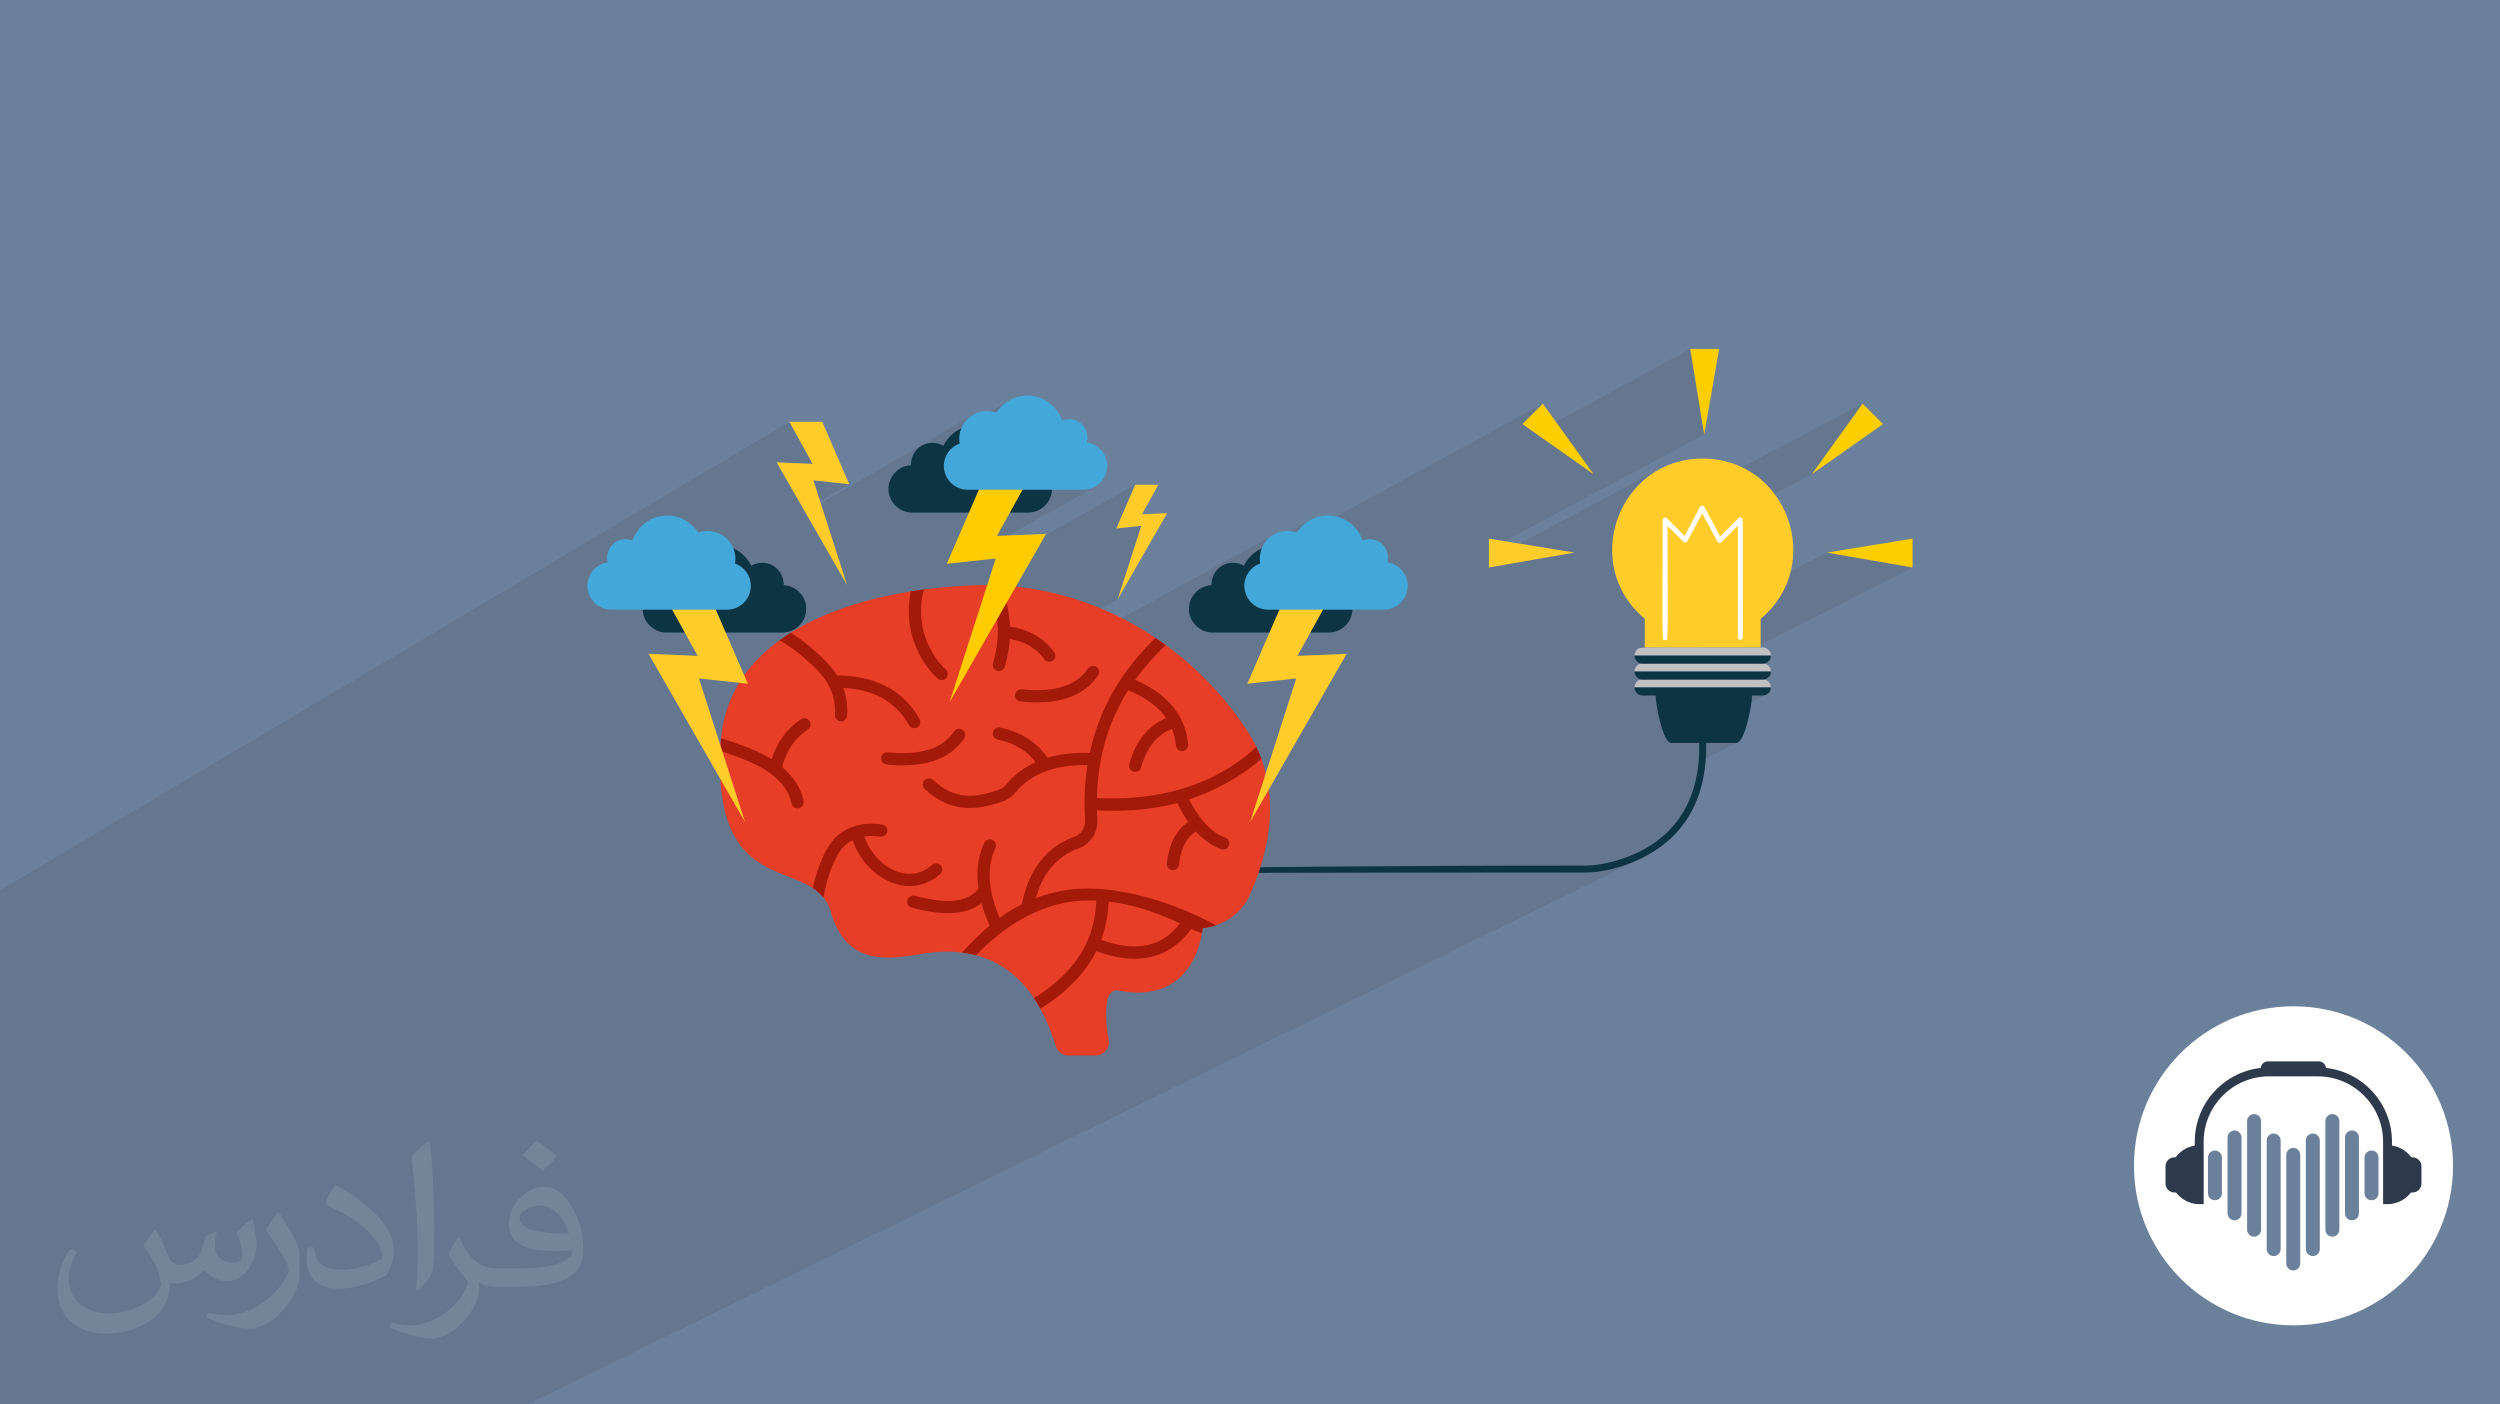 <?xml version="1.0" encoding="UTF-8"?>
<!DOCTYPE svg PUBLIC "-//W3C//DTD SVG 1.1//EN" "http://www.w3.org/Graphics/SVG/1.1/DTD/svg11.dtd">
<!-- Creator: CorelDRAW 2020 (64-Bit) -->
<svg xmlns="http://www.w3.org/2000/svg" xml:space="preserve" width="94.192mm" height="52.917mm" version="1.1" style="shape-rendering:geometricPrecision; text-rendering:geometricPrecision; image-rendering:optimizeQuality; fill-rule:evenodd; clip-rule:evenodd"
viewBox="0 0 9404.92 5283.66"
 xmlns:xlink="http://www.w3.org/1999/xlink"
 xmlns:xodm="http://www.corel.com/coreldraw/odm/2003">
 <defs>
  <style type="text/css">
   <![CDATA[
    .fil14 {fill:#FECC00}
    .fil13 {fill:#0C3442}
    .fil15 {fill:#43A7D9}
    .fil0 {fill:#6B809B}
    .fil12 {fill:#A31A08}
    .fil11 {fill:#E73E28}
    .fil16 {fill:#FFCC29}
    .fil9 {fill:#0C3442;fill-rule:nonzero}
    .fil4 {fill:#2E394C;fill-rule:nonzero}
    .fil5 {fill:#6B809B;fill-rule:nonzero}
    .fil7 {fill:#C1C1C1;fill-rule:nonzero}
    .fil3 {fill:#FEFEFE;fill-rule:nonzero}
    .fil6 {fill:#FFCC29;fill-rule:nonzero}
    .fil10 {fill:#FFCE00;fill-rule:nonzero}
    .fil8 {fill:white;fill-rule:nonzero}
    .fil1 {fill:#2B2A29;fill-opacity:0.102}
    .fil2 {fill:#FEFEFE;fill-opacity:0.102}
   ]]>
  </style>
 </defs>
 <g id="Layer_x0020_1">
  <polygon class="fil0" points="-0,0 9404.92,0 9404.92,5283.66 -0,5283.66 "/>
  <path class="fil1" d="M-0 3680.34l0 -23.06 0 -8.31 0 -5.53 0 -8.5 0 -5.89 0 -21.23 0 -11.37 0 -57.4 0 -35.38 0 -40.16 0 -1.8 0 -5.25 0 -11.27 0 -6.61 0 -29.6 0 -6.49 0 -52.89 2969.55 -1762.73 87.45 158.14 -98.88 58.03 27.27 47.49 74.53 -43.58 134.82 14.58 -169.41 98.57 4.32 7.53 625.07 -363.49 -15.43 12.77 -12.75 15.49 -9.64 17.75 -0.22 0.7 180.75 -104.96 -7.35 4.44 -7.04 4.87 -6.72 5.28 -6.38 5.67 -6.01 6.05 -5.64 6.4 -5.24 6.74 -4.82 7.06 -137.67 79.88 -1.88 18.53 0.02 2.29 0.06 2.26 0.1 2.24 0.16 2.21 0.21 2.2 0.26 2.18 0.33 2.17 0.4 2.17 -27.11 15.7 -6.94 6.1 -8.72 10.34 -7.08 11.58 -5.29 12.66 -3.3 13.54 -1.14 14.26 1.82 17.97 5.2 16.78 8.23 15.21 10.89 13.27 13.2 10.96 15.15 8.29 16.73 5.25 6.66 0.68 72.42 -41.52 -18.47 42.67 393.67 0 17.85 -1.83 16.68 -5.25 15.14 -8.29 -510.31 288.25 130.41 -14.16 -6.92 21.56 531.62 -299 -71.1 164.7 94.12 -10.22 -89 276.71 -325.37 179.03 3.75 2.39 8.55 6.17 8.18 6.65 7.82 7.15 7.46 7.64 7.1 8.13 6.73 8.62 2.44 2.69 853.94 -467.79 -15.43 12.77 -12.75 15.49 -5.4 9.96 176.29 -96.47 -7.35 4.44 -7.04 4.87 -6.72 5.28 -6.38 5.67 -6.01 6.05 -5.64 6.4 -5.24 6.74 -4.82 7.06 -136.58 74.66 -0.84 2.71 -1.91 18.85 1064.67 -581.3 -76.76 76.75 48.4 34.06 582.96 -316.65 52.53 322.11 -810.01 431.76 0 39.89 645.29 -343.19 -22.36 12.91 -21.07 14.48 -19.73 15.96 -18.36 17.3 -16.94 18.56 -15.5 19.7 -14.02 20.73 -12.47 21.66 -10.91 22.48 -9.31 23.17 -7.66 23.76 -5.98 24.26 -2.52 14.59 937.43 -494.29 -190.64 264.91 -367.79 192.2 1.8 3.38 6.93 12.99 88.21 -46.04 2.51 -0.11 2.55 0.97 0.75 0.24 0.68 0.13 0.63 0.12 0.57 0.22 0.52 0.42 0.46 0.71 0.42 1.1 0.37 1.6 0.32 2.2 0.29 2.89 0.24 3.67 0.21 4.57 0.17 5.57 0.15 6.65 0.11 7.86 0.09 9.15 0.06 10.53 0.04 12.03 0.02 13.62 0.01 15.32 -0.01 17.1 -0.03 19 -0.03 20.99 -0.04 23.09 -0.04 25.28 -0.05 27.56 -0.04 29.96 -0.05 32.45 0 0.28 316.39 -162.4 322.12 56.02 -593.96 301.15 22.54 0 -59.97 30.38 98.56 0 -60.16 30.39 29.74 0 6.13 -0.62 5.71 -1.78 -63.16 31.88 81.74 0 -60.34 30.38 29.92 0 6.13 -0.62 5.71 -1.78 -63.38 31.88 81.96 0 -60.55 30.38 30.13 0 6.13 -0.62 5.71 -1.78 -359.07 180 3.18 0.86 104.79 0 0.16 12.63 0 0.24 25.78 -12.87 113.53 0 6.06 -1.65 -147.93 73.61 -0.12 1.47 -1.23 11.69 -1.46 11.53 -1.7 11.36 -1.92 11.21 -2.15 11.05 -2.38 10.88 -2.61 10.72 -2.85 10.57 -3.07 10.4 -3.3 10.23 -3.52 10.08 -3.75 9.91 -3.98 9.76 -4.21 9.59 -4.44 9.42 -4.66 9.26 -4.9 9.09 -5.12 8.92 -5.35 8.76 -5.58 8.59 -5.81 8.42 -6.03 8.25 -6.27 8.08 -6.49 7.91 -6.71 7.74 -6.95 7.57 -20.46 20.07 -21.47 18.1 -22.24 16.23 -22.79 14.45 -23.1 12.76 -158.47 77.81 10.22 -1.53 10.59 -1.83 10.76 -2.12 10.9 -2.4 11.02 -2.69 11.13 -2.96 11.21 -3.26 11.28 -3.52 11.32 -3.82 11.34 -4.09 11.35 -4.38 11.34 -4.67 11.3 -4.95 11.24 -5.24 -4186.83 2052.36 -51.26 0 -36.65 0 -12.31 0 -349.46 0 -2.35 0 -32.95 0 -11.54 0 -52.65 0 -22.2 0 -17.07 0 -72.59 0 -4.17 0 -5.99 0 -25.52 0 -4.55 0 -4.23 0 -19.81 0 -40.68 0 -5.98 0 -25.24 0 -68.61 0 -0.27 0 -5.97 0 -3.81 0 -21.2 0 -65.67 0 -0.18 0 -1.24 0 -3.65 0 -12 0 -14.17 0 -0.81 0 -3.91 0 -6.81 0 -0.56 0 -0.02 0 -6.64 0 -13.74 0 -27.74 0 -0.56 0 -11.23 0 -24.01 0 -9.27 0 -31.17 0 -23.21 0 -4.88 0 -3.84 0 -0.67 0 -36.18 0 -30.23 0 -22.99 0 -4.9 0 -0.21 0 -3.59 0 -61.96 0 -4.72 0 -17.34 0 -8.9 0 -1.42 0 -3.78 0 -72.93 0 -11.6 0 -22.45 0 -16.17 0 -3.36 0 -20.15 0 -14.61 0 -3.42 0 -53.81 0 -32.42 0 -31.83 0 -18.15 0 -8.32 0 -12.54 0 -59.83 0 -0.72 0 -0.01 0 -5.09 0 -7.66 0 -0.08 0 -25.13 0 -8.89 0 -37.93 0 -5.47 0 -13.5 0 -4.34 0 -2.79 0 -12.11 0 -0.81 0 -15.33 0 -2.56 0 -7.98 0 -0.74 0 -5.09 0 -22.31 0 -6.42 0 -2.75 0 -16.04 0 -26.25 0 -2.35 0 -6.44 0 -3.53 0 0 -5.69 0 -4.22 0 -0.77 0 -1.69 0 -0.67 0 -2.79 0 -1.31 0 -0.96 0 -11.97 0 -5.39 0 -5.99 0 -19.31 0 -9.58 0 -9.31 0 -16.26 0 -5.31 0 -0.9 0 -2.6 0 -8.5 0 -4.52 0 -0.49 0 -0.25 0 -5.28 0 -1.14 0 -9.88 0 -10.64 0 -1.46 0 -4.92 0 -2.74 0 -10.1 0 -4.12 0 -0.71 0 -5.18 0 -12.79 0 -2.95 0 -7.46 0 -0.41 0 -9.71 0 -5.37 0 -0.04 0 -4.12 0 -11.32 0 -2.7 0 -7.07 0 -3.73 0 -0.7 0 -10.6 0 -0.15 0 -7.57 0 -0.29 0 -3.52 0 -14.86 0 -1.29 0 -10.68 0 -3.14 0 -4.53 0 -3.69 0 -14.85 0 -2.02 0 -6.53 0 -0.71 0 -15.11 0 -9.24 0 -9.6 0 -24.34 0 -3.03 0 -5.3 0 -0.52 0 -4.93 0 -12.89 0 -3.73 0 -4.98 0 -3.29 0 -14.18 0 -3.14 0 -9.18 0 -15.81 0 -10.84 0 -3.47 0 -20.33 0 -3.18 0 -5.01 0 -0.42 0 -7.08 0 -5.31 0 -1.15 0 -3.35 0 -5.34 0 -1.46 0 -0.51 0 -10.23 0 -11.87 0 -1.04 0 -2.38 0 -5.3 0 -2.19 0 -10.23 0 -1.07 0 -1.08 0 -12.8 0 -1.87 0 -0.11 0 -1.78 0 -0.29 0 -0.8 0 -2.61 0 -1.23 0 -1.04 0 -0.64 0 -10.56 0 -11.4 0 -1.72 0 -3.57 0 -0.55 0 -0.13 0 -1.33 0 -6.06 0 -8.89 0 -3.52 0 -4.71 0 -0.63 0 -23.11 0 -2.29 0 -10.38 0 -6.72 0 -17.11 0 -14.44 0 -1.32 0 -34.98 0 -4.76 0 -9.8 0 -0.86 0 -33.05 0 -3.71 0 -0.88 0 -9.29 0 -22.56 0 -4.25 0 -12.97 0 -31.7 0 -12.99 0 -13.57 0 -19.6 0 -3.56 0 -22.57 0 -0.06 0 -1.69 0 -13.94 0 -4.78 0 -8.5 0 -56.97 0 -15.59 0 -48.81 0 -1.01 0 -2.7 0 -11.08 0 -10.67 0 -5.7 0 -11.45 0 -44.41 0 -4.03 0 -0.69 0 -4.27 0 -11.89 0 -5.46 0 -30.56 0 -49.54 0 -39.67 0 -6.75 0 -22.7 0 -19.47 0 -12.09 0 -3.65 0 -37.66 0 -22.56 0 -30.23 0 -13.88 0 -1.49 0 -14.98 0 -5.33 0 -2.13 0 -0.96 0 -6.69 0 -0.36 0 -15.84 0 -0.16 0 -5.08 0 -10.01 0 -3.09 0 -3.44 0 -9.07zm4165.33 -1927.64l0 0zm-288.32 -2.31l0 0zm80.34 88.81l0 0zm131.48 -174.92l0 0z"/>
  <path class="fil2" d="M585.61 4627.16c17.95,27.21 29.6,53.36 40.96,82.43 8.45,16.91 12.93,48.09 52.57,48.09 11.61,0 28.28,-3.42 43.06,-11.61 16.63,-8.73 29.32,-21.94 35.94,-42l15.85 -53.36 38.57 -19.02 2.64 2.64c-5.27,20.09 -6.59,39.36 -6.59,54.43 0,44.63 38.57,61.56 69.22,61.56 17.95,0 34.09,-8.73 34.09,-25.11 0,-21.13 -8.98,-57.06 -20.62,-89.29 17.95,-17.95 35.94,-35.94 56.53,-50.47l3.17 1.6c8.98,38.04 14,75.56 14,100.66 0,24.57 -10.83,51.79 -19.81,69.49 -18.49,34.87 -51.25,62.62 -90.87,62.62 -30.1,0 -63.65,-15.07 -86.66,-43.06l-1.32 0c-21.66,26.96 -55.22,51.25 -108.86,51.25l-16.63 0c-2.64,35.41 -10.29,60.49 -21.94,82.95 -31.95,62.34 -126.81,106.47 -216.1,106.47 -124.17,0 -186.51,-71.59 -186.51,-166.96 0,-58.91 19.27,-113.6 48.88,-152.42l24.29 10.04c-18.49,35.41 -30.91,68.68 -30.91,101.45 0,89.29 72.66,131.83 156.4,131.83 77.68,0 173.83,-49.41 191.28,-106.72 -6.59,-62.62 -30.1,-91.93 -66.04,-148.99 10.83,-19.02 24.83,-38.04 42.28,-58.38l3.17 0 0 0 0 0 -0.02 -0.09zm1432.12 -336.04c26.15,16.39 51.79,35.66 76.87,57.85 -14,19.81 -31.45,37.79 -53.11,53.64 -25.11,-20.34 -50.19,-37.79 -75.84,-56.27 17.42,-19.55 34.62,-38.29 52.04,-55.22l0 0 0 0 0 0 0 0 0 0 0.03 0zm13.47 244.11c-42.28,0 -76.87,27.75 -76.87,48.34 0,44.13 84.53,57.85 185.72,57.31 -12.68,-51.79 -57.06,-105.68 -108.86,-105.68l0.01 0.03zm-94.86 236.19c54.96,0 103.04,-1.6 139.74,-10.83 40.96,-10.29 75.56,-30.91 75.56,-45.17 0,-3.7 0,-8.19 -1.32,-11.89 -22.98,2.11 -49.41,2.11 -72.38,2.11 -74.49,0 -131.55,-16.91 -154.02,-58.66 -5.55,-11.61 -9.51,-24.57 -9.51,-39.36 0,-40.43 17.42,-79.79 48.09,-107 25.61,-22.45 53.89,-36.44 82.67,-36.44 52.04,0 93.51,41.75 122.57,107.54 15.85,35.94 26.68,77.4 26.68,129.72 0,34.87 -9.51,64.19 -31.17,85.85 -40.43,39.11 -114.92,53.89 -229.04,53.89l-51.79 0 0 0 -13.47 0c-28.28,0 -48.62,-5.02 -64.72,-17.42l-2.64 0c0.79,6.59 1.32,12.93 1.32,19.02 0,25.61 -8.45,58.38 -25.61,84.53 -50.72,75.3 -105.68,108.04 -153.24,108.04 -48.09,0 -107,-18.49 -160.11,-42.54l9.51 -18.49c17.17,7.13 40.96,11.89 73.7,11.89 85.85,0 198.66,-82.43 212.66,-163 -3.17,-6.59 -8.98,-15.32 -17.17,-24.57 -25.11,-29.85 -40.96,-54.68 -55.75,-80.83 12.68,-25.11 24.29,-45.17 35.13,-63.4l4.49 -0.53c36.72,74.77 69.99,117.55 144.23,117.55l11.61 0 0 0 53.89 0 0 0 0 0 0 0 0 0 0 0 0.09 0.01zm-371.98 78.99c6.34,-34.34 6.87,-72.91 6.87,-108.86l0 -53.36c0,-99.6 -12.68,-244.36 -22.98,-338.68 17.95,-19.27 43.06,-42 62.87,-57.31l5.81 1.6c13.47,118.62 16.63,256 16.63,383.06 0,33.3 -1.32,65.79 -4.49,89.55 -1.85,30.1 -19.27,52.83 -56.53,87.7l-8.19 -3.7zm-382.8 -157.18c1.85,46.77 24.83,83.49 105.15,83.49 49.93,0 92.19,-12.93 138.96,-35.13 8.45,-3.7 12.93,-8.73 12.93,-12.93 0,-29.32 -22.45,-68.15 -60.23,-103.55 -36.72,-33.3 -85.34,-62.62 -130.76,-82.18 -15.6,-6.59 -20.62,-13.47 -20.62,-20.09 0,-13.47 17.95,-41.75 32.77,-62.09l5.02 -0.53c52.04,27.21 110.17,67.64 153.24,112.53 39.11,41.47 63.4,83.49 63.4,129.19 0,33.81 -10.29,65.51 -26.96,95.11 -57.06,28.79 -117.83,50.72 -178.06,50.72 -73.17,0 -123.1,-34.34 -123.1,-114.92 0,-8.73 0,-22.19 3.17,-39.64l25.11 0 0 0 0 0 0 0 0 0 0 0 -0.02 0zm-132.37 -132.9l45.45 73.45c16.63,27.21 32.23,56.81 32.23,103.55l0 59.7c0,48.34 -30.91,100.13 -80.83,151.38 -39.11,34.62 -73.7,49.41 -105.68,49.41 -47.55,0 -101.98,-14.79 -164.85,-41.75l7.13 -18.49c19.81,5.27 42.79,9.77 71.06,9.77 90.36,-0.53 182.8,-66.57 225.08,-147.15 5.02,-9.26 6.87,-17.95 6.87,-24.04 0,-9.26 -5.02,-19.55 -8.98,-28.79 -22.98,-43.31 -48.62,-82.95 -76.87,-119.68 14.79,-23.25 29.6,-45.7 45.7,-67.9l3.7 0.53 0 0 0 0 0 0 0 0 0 0 -0.02 0.01z"/>
  <g id="_2154358111552">
   <path class="fil3" d="M9228.21 4385.79c0,331.48 -268.71,600.19 -600.19,600.19 -331.47,0 -600.18,-268.71 -600.18,-600.19 0,-331.47 268.71,-600.18 600.18,-600.18 331.48,0 600.19,268.71 600.19,600.18z"/>
   <path class="fil4" d="M8274.21 4529.78c-61.17,0 -110.74,-49.58 -110.74,-110.75 0,-61.16 49.57,-110.74 110.74,-110.74l0 221.49z"/>
   <path class="fil4" d="M8182.29 4486.17l-2.2 0c-18.38,0 -33.42,-15.05 -33.42,-33.43l0 -65.47c0,-18.38 15.04,-33.43 33.42,-33.43l2.2 0c18.38,0 33.42,15.05 33.42,33.43l0 65.47c0,18.38 -15.04,33.43 -33.42,33.43z"/>
   <path class="fil4" d="M8981.85 4529.78c61.17,0 110.74,-49.58 110.74,-110.75 0,-61.16 -49.57,-110.74 -110.74,-110.74l0 221.49z"/>
   <path class="fil4" d="M9073.78 4486.17l2.2 0c18.38,0 33.42,-15.05 33.42,-33.43l0 -65.47c0,-18.38 -15.04,-33.43 -33.42,-33.43l-2.2 0c-18.38,0 -33.43,15.05 -33.43,33.43l0 65.47c0,18.38 15.05,33.43 33.43,33.43z"/>
   <path class="fil4" d="M8998.56 4528.53l-13.78 1.25 -19.65 0 0 -234.71c0,-135.56 -110.29,-245.86 -245.87,-245.86l-183.3 0c-135.57,0 -245.88,110.29 -245.88,245.86l0 234.71 -17.05 0 -16.37 -1.38 0 -233.34c0,-154 125.29,-279.28 279.3,-279.28l183.3 0c154.01,0 279.3,125.28 279.3,279.28l0 233.47z"/>
   <path class="fil4" d="M8750.65 4035.8l-246.08 0 0 -15.09c0,-15.38 12.48,-27.86 27.86,-27.86l190.36 0c15.38,0 27.86,12.48 27.86,27.86l0 15.09z"/>
   <path class="fil5" d="M8627.09 4779.42l0 0c-14.5,0 -26.25,-11.75 -26.25,-26.25l0 -408.53c0,-14.5 11.75,-26.25 26.25,-26.25l0 0c14.5,0 26.25,11.75 26.25,26.25l0 408.53c0,14.5 -11.75,26.25 -26.25,26.25z"/>
   <path class="fil5" d="M8553.46 4725.29l0 0c-14.5,0 -26.25,-11.74 -26.25,-26.25l0 -408.52c0,-14.5 11.75,-26.25 26.25,-26.25l0 0c14.5,0 26.26,11.75 26.26,26.25l0 408.52c0,14.51 -11.76,26.25 -26.26,26.25z"/>
   <path class="fil5" d="M8479.85 4652.29l0 0c-14.51,0 -26.25,-11.76 -26.25,-26.25l0 -408.53c0,-14.5 11.74,-26.25 26.25,-26.25l0 0c14.5,0 26.25,11.75 26.25,26.25l0 408.53c0,14.49 -11.75,26.25 -26.25,26.25z"/>
   <path class="fil5" d="M8406.23 4590.75l0 0c-14.5,0 -26.25,-11.75 -26.25,-26.25l0 -285.48c0,-14.5 11.75,-26.25 26.25,-26.25l0 0c14.5,0 26.25,11.75 26.25,26.25l0 285.48c0,14.5 -11.75,26.25 -26.25,26.25z"/>
   <path class="fil5" d="M8332.59 4515.27l0 0c-14.5,0 -26.25,-11.75 -26.25,-26.25l0 -134.54c0,-14.5 11.75,-26.25 26.25,-26.25l0 0c14.5,0 26.25,11.75 26.25,26.25l0 134.54c0,14.5 -11.75,26.25 -26.25,26.25z"/>
   <path class="fil5" d="M8700.72 4725.29l0 0c14.49,0 26.25,-11.74 26.25,-26.25l0 -408.52c0,-14.5 -11.76,-26.25 -26.25,-26.25l0 0c-14.5,0 -26.26,11.75 -26.26,26.25l0 408.52c0,14.51 11.76,26.25 26.26,26.25z"/>
   <path class="fil5" d="M8774.35 4652.29l0 0c14.49,0 26.24,-11.76 26.24,-26.25l0 -408.53c0,-14.5 -11.75,-26.25 -26.24,-26.25l0 0c-14.51,0 -26.26,11.75 -26.26,26.25l0 408.53c0,14.49 11.75,26.25 26.26,26.25z"/>
   <path class="fil5" d="M8847.98 4590.75l0 0c14.5,0 26.25,-11.75 26.25,-26.25l0 -285.48c0,-14.5 -11.75,-26.25 -26.25,-26.25l0 0c-14.5,0 -26.25,11.75 -26.25,26.25l0 285.48c0,14.5 11.75,26.25 26.25,26.25z"/>
   <path class="fil5" d="M8921.6 4515.27l0 0c14.5,0 26.25,-11.75 26.25,-26.25l0 -134.54c0,-14.5 -11.75,-26.25 -26.25,-26.25l0 0c-14.5,0 -26.26,11.75 -26.26,26.25l0 134.54c0,14.5 11.76,26.25 26.26,26.25z"/>
  </g>
  <g id="_2017813490128">
   <path class="fil6" d="M6405.55 1725.11c-317.89,0 -462.13,399.45 -217.94,602.83l0 108.02 435.92 0 0 -108.02c244.11,-203.31 100.13,-602.83 -217.98,-602.83z"/>
   <path class="fil7" d="M6662.12 2466.34l-513.07 0c0,-8.39 3.41,-15.98 8.91,-21.48 12.72,-12.73 -17.91,-8.91 473.75,-8.91 16.81,0 30.41,13.61 30.41,30.38z"/>
   <path class="fil7" d="M6662.12 2526.22l-513.07 0c0,-8.4 3.41,-15.99 8.91,-21.49 12.72,-12.72 -17.91,-8.91 473.75,-8.91 16.81,0 30.41,13.61 30.41,30.39z"/>
   <path class="fil7" d="M6662.12 2586.08l-513.07 0c0,-8.4 3.41,-15.99 8.91,-21.49 12.72,-12.72 -17.91,-8.91 473.75,-8.91 16.81,0 30.41,13.61 30.41,30.39z"/>
   <path class="fil8" d="M6264.07 2407.82c-13.33,0 -9.28,26.98 -9.28,-451.72 0,-8.25 9.99,-12.35 15.83,-6.54l66.77 66.78 57.98 -109.25c2.84,-5.43 8.86,-4.92 8.14,-4.92 7.88,0 4.09,-2.7 67.83,115.94 75.59,-75.6 71.5,-74.46 79.3,-71.23 8.29,3.43 5.72,-28.12 5.72,450.73 0,12.24 -18.52,12.26 -18.52,0l0 -419.81 -62.23 62.23c-4.39,4.37 -11.77,3.3 -14.69,-2.17l-57.33 -106.76 -55.72 104.99c-2.92,5.5 -10.33,6.61 -14.73,2.21l-59.84 -59.83c0,453.29 4.05,429.36 -9.24,429.36z"/>
   <path class="fil9" d="M6179.42 2496.73l452.29 0c16.81,0 30.41,-13.63 30.41,-30.39l-513.07 0c0,16.77 13.6,30.39 30.37,30.39z"/>
   <path class="fil9" d="M6179.42 2556.6l452.29 0c16.81,0 30.41,-13.63 30.41,-30.38l-513.07 0c0,16.77 13.6,30.38 30.37,30.38z"/>
   <path class="fil9" d="M6179.42 2616.47c51.16,0 48.97,-0.19 48.97,0 0,32.74 26.51,178.46 59.27,178.46l104.79 0c2.92,135.54 -33.67,244.6 -108.96,324.41 -106,112.43 -265.06,137.04 -317.36,137.04 -1538.46,0 -2300.31,24.73 -2429.07,31.76 -106.52,5.81 -0.94,-5.84 2429.07,-5.84 96.65,0 244.61,-47.98 336.25,-145.18 79.99,-84.84 118.95,-199.86 116,-342.19l113.53 0c32.76,0 59.27,-145.85 59.27,-178.46l40.52 0c16.81,0 30.41,-13.63 30.41,-30.38l-513.07 0c0,16.77 13.6,30.38 30.37,30.38z"/>
   <polygon class="fil10" points="6411.19,1634.85 6358.66,1312.74 6467.2,1312.74 "/>
   <polygon class="fil10" points="6816.44,1783.49 7007.08,1518.58 7083.85,1595.33 "/>
   <polygon class="fil10" points="5994.69,1783.49 5804.07,1518.58 5727.31,1595.33 "/>
   <polygon class="fil10" points="6872.83,2078.78 7194.96,2026.26 7194.96,2134.8 "/>
   <polygon class="fil6" points="5923.29,2078.78 5601.18,2026.26 5601.18,2134.8 "/>
   <g>
    <path class="fil11" d="M4120.46 3970.93l-100.11 0c-23.15,0 -42.83,-14.6 -49.48,-36.83 -70.74,-235.78 -219.91,-382.5 -478.47,-349.33 -107.33,13.74 -302.05,74.46 -366.5,-153.08 -62.74,-221.72 -452.69,-23.51 -414.82,-636.85 27.31,-442.3 566.73,-583.96 972.69,-593.42 408.03,-9.53 791.64,212.02 1011.47,552.74 71.41,110.61 141.54,315.73 3.19,619.37 -30.05,65.97 -102.86,111.79 -174.4,117.71 0,0 -18.5,294.72 -320.2,234.61 -21.75,-4.33 -37.07,22.12 -39.77,44.1 -3.84,31.52 -5.62,80.63 6.78,138.48 3.36,15.76 -0.18,30.72 -10.31,43.3 -10.02,12.58 -23.88,19.18 -40.08,19.18l0 0z"/>
    <path class="fil12" d="M3340.07 2830.03c-12.65,-1.29 -23.94,7.94 -25.29,20.58 -1.35,12.64 7.94,23.94 20.59,25.29 69.15,7.15 127.78,2.81 175.91,-12.89 50.09,-16.31 88.76,-44.83 115.99,-85.39 7.09,-10.57 4.28,-24.86 -6.29,-31.95 -10.56,-7.08 -24.86,-4.27 -31.94,6.29 -21.26,31.76 -51.92,54.12 -91.99,67.2 -42.03,13.68 -94.38,17.34 -156.98,10.87l0 0zm503.63 -236.82c-12.65,-1.29 -23.94,7.94 -25.29,20.58 -1.28,12.65 7.94,23.94 20.59,25.29 69.15,7.15 127.79,2.81 175.91,-12.89 50.09,-16.31 88.76,-44.83 116,-85.39 7.08,-10.57 4.27,-24.86 -6.3,-31.95 -10.56,-7.08 -24.85,-4.27 -31.94,6.3 -21.26,31.76 -51.92,54.12 -91.99,67.19 -42.03,13.68 -94.32,17.34 -156.98,10.87l0 0zm326.55 798.47c84.6,9.78 174.28,37.14 269.13,81.98 -33.17,43.12 -73.12,70.12 -119.97,81 -50.26,11.66 -109.15,5.31 -176.77,-19.06 16.79,-45.08 26.02,-93.03 27.61,-143.91zm-456.35 -1190.51c17.28,0.06 34.51,0.55 51.68,1.47 18.38,43.18 29.38,94.5 33.04,138.41 0.43,5.32 0.8,10.69 1.04,16.13 31.88,4.77 60.66,13.87 86.43,27.37 31.58,16.5 58.15,39.34 79.72,68.54 7.57,10.2 5.43,24.61 -4.76,32.19 -10.2,7.58 -24.62,5.44 -32.19,-4.76 -17.47,-23.64 -38.79,-42.03 -64.02,-55.22 -19.42,-10.14 -41.35,-17.29 -65.78,-21.51 -2.33,33.54 -8.62,68.11 -18.87,103.72 -3.48,12.27 -16.26,19.36 -28.53,15.88 -12.28,-3.47 -19.37,-16.25 -15.89,-28.52 14.05,-48.75 21.14,-99.45 16.92,-150.02 -3.91,-45.87 -16.8,-102.38 -38.79,-143.67l0 0zm-287.09 23.58c16.67,-2.69 33.35,-5.13 49.96,-7.33 -16.07,44.95 -14.67,114.41 -1.72,160.83 16.13,57.84 48.51,110.01 82.77,140.01 9.59,8.37 10.5,22.91 2.14,32.49 -8.37,9.59 -22.91,10.5 -32.5,2.14 -40.44,-35.37 -78.3,-95.96 -96.87,-162.41 -13.2,-47.47 -16.07,-113.31 -3.78,-165.72l0 0zm-493.86 183.92c13.62,-9.9 27.74,-19.37 42.27,-28.47 64.38,40.5 134.88,105 164.44,146.48 3.35,4.76 6.6,9.53 9.59,14.42 69.7,0.36 129.93,13.25 180.57,38.72 54.73,27.49 97.91,69.27 129.61,125.34 6.23,11.05 2.33,25.11 -8.73,31.33 -11.06,6.24 -25.11,2.33 -31.34,-8.73 -27.06,-47.89 -63.77,-83.5 -110.07,-106.78 -38.66,-19.42 -84.35,-30.47 -137,-33.17 12.09,32.74 16.97,67.5 14.66,104.27 -0.8,12.7 -11.73,22.36 -24.43,21.57 -12.71,-0.8 -22.36,-11.73 -21.57,-24.44 3.12,-49.83 -9.77,-95.1 -38.78,-135.78 -28.59,-40.13 -106.23,-109.58 -169.2,-144.76l0 0zm-223.26 415.67c0.37,-9.6 0.86,-19.43 1.53,-29.51 0.37,-6.11 0.92,-12.09 1.47,-18.02 71.89,23.39 145.38,49.9 190.46,79.53 8.19,-26.63 19.24,-50.82 33.29,-72.63 19.97,-31.02 45.57,-56.98 76.96,-77.87 10.62,-7.09 24.92,-4.22 32.01,6.41 7.08,10.62 4.21,24.92 -6.42,32 -26.14,17.41 -47.4,38.85 -63.77,64.38 -14.47,22.49 -25.28,48.26 -32.49,77.21 44.41,37.93 71.16,80.45 80.27,127.6 2.38,12.53 -5.81,24.56 -18.33,27 -12.52,2.45 -24.55,-5.8 -27,-18.32 -7.82,-40.44 -33.47,-77.51 -77.02,-111.11 -41.91,-32.31 -114.35,-61.2 -190.95,-86.67zm388.25 552c-11.36,-14.11 -24.92,-25.59 -40.14,-35.43 16.61,-77.64 47.71,-152.35 83.5,-188.08 44.41,-44.35 103.41,-61.39 176.96,-51.13 12.58,1.78 21.44,13.38 19.67,25.96 -1.78,12.59 -13.38,21.45 -25.96,19.67 -21.94,-3.06 -42.09,-3.18 -60.48,-0.37 9.9,28.84 25.59,55.11 45.08,76.97 20.95,23.57 46.12,41.84 72.87,52.59 25.9,10.38 53.33,13.68 79.65,7.63 19.73,-4.51 39.16,-14.35 57.3,-30.47 9.53,-8.5 24.12,-7.64 32.55,1.89 8.5,9.54 7.64,24.13 -1.89,32.56 -24.13,21.5 -50.64,34.76 -77.88,40.93 -35.86,8.19 -72.63,3.9 -106.9,-9.84 -33.47,-13.44 -64.62,-35.92 -90.21,-64.69 -23.58,-26.51 -42.58,-58.45 -54.49,-93.76 -12.4,6.35 -23.64,14.54 -33.78,24.67 -33.17,33.11 -62.91,113.44 -75.87,190.89l0 0zm815.7 418.05c-7.51,-13.68 -15.45,-26.81 -23.88,-39.33l0.31 -0.19c80.2,-49.78 139.76,-107.08 178.73,-171.89 35.06,-58.33 53.75,-127.11 55.53,-194.97 -28.59,-1.16 -56.56,-0.24 -83.86,2.76 -130.6,14.41 -261.86,90.58 -368.27,202.91 -16.98,-4.52 -34.7,-7.94 -53.08,-10.2 29.8,-33.41 73.42,-76.35 103.71,-101.52 -12.95,-29.38 -23.14,-57.72 -30.6,-84.96 -21.75,17.83 -48.99,29.5 -81.79,34.88 -48.2,8 -108.43,2.14 -180.69,-17.47 -12.28,-3.35 -19.54,-16.01 -16.25,-28.35 3.35,-12.28 16.01,-19.54 28.34,-16.25 65.97,17.9 119.73,23.45 161.21,16.61 34.69,-5.74 60.59,-20.46 77.69,-44.1 -0.98,-6.84 -1.77,-13.68 -2.38,-20.4 -4.89,-55.34 3.3,-105.73 24.61,-151.18 5.37,-11.48 19.06,-16.5 30.6,-11.11 11.54,5.37 16.5,19.05 11.11,30.6 -17.71,37.8 -24.49,80.38 -20.34,127.73 3.66,41.41 15.64,86.37 35.98,134.87 27.25,-19.67 55.23,-36.71 83.99,-51.19 12.83,-67.19 36.46,-117.58 64.44,-155.32 41.11,-55.53 91.5,-83.62 131.57,-97.86 13.5,-4.76 24.37,-13.44 31.64,-24.49 7.27,-10.99 10.99,-24.43 10.14,-38.79 -4.34,-71.16 -2.15,-136.08 8.98,-206.95 -102.2,-2.14 -204.87,21.69 -272.07,104.45 -9.16,11.3 -19.79,19.3 -31.51,25.41 -10.93,5.74 -22.12,9.53 -33.85,13.07 -40.37,12.04 -83.37,21.81 -129.49,17.28 -46.91,-4.63 -95.6,-23.93 -145.31,-70.36 -9.35,-8.68 -9.84,-23.27 -1.17,-32.56 8.68,-9.34 23.27,-9.83 32.56,-1.16 41.36,38.61 80.88,54.55 118.44,58.27 38.3,3.79 75.98,-4.94 111.84,-15.64 9.66,-2.87 18.51,-5.86 25.72,-9.59 6.41,-3.36 12.15,-7.7 17.1,-13.69 30.41,-37.5 67.92,-66.33 112.5,-86.55 -14.16,-18.38 -30.65,-34.03 -49.41,-46.85 -26.32,-18.02 -57.41,-30.78 -93.15,-38.24 -12.46,-2.57 -20.46,-14.78 -17.83,-27.24 2.56,-12.46 14.78,-20.47 27.24,-17.83 41.85,8.73 78.43,23.81 109.76,45.25 26.7,18.27 49.54,41.06 68.36,68.24 46.67,-13.93 99.63,-19.92 158.81,-18.02 9.17,-42.82 21.57,-84.29 37.2,-124.42 46.48,-119.42 118.74,-219.54 209.88,-308.59 13.01,8.74 25.84,17.65 38.48,26.88 -41.17,39.7 -84.05,88.02 -114.78,131.2 56.44,24.49 100.97,54.86 133.65,91.07 38.73,42.94 60.6,93.65 65.67,152.1 1.1,12.7 -8.31,23.88 -21.02,24.98 -12.7,1.1 -23.88,-8.31 -24.98,-21.01 -1.96,-22.24 -6.78,-43.12 -14.6,-62.62 -25.78,10.5 -47.65,25.78 -65.66,45.81 -22.67,25.17 -39.52,58.15 -50.64,99.02 -3.35,12.28 -16.01,19.54 -28.34,16.25 -12.34,-3.3 -19.55,-16.01 -16.26,-28.34 13.01,-47.83 33.29,-87.11 60.9,-117.77 21.69,-24.06 47.65,-42.64 77.95,-55.77 -5.26,-7.52 -11,-14.79 -17.35,-21.81 -29.69,-32.93 -71.52,-60.6 -125.46,-82.95 -25.72,41.05 -47.28,83.74 -64.57,128.22 -34.57,88.88 -51.24,182.2 -53.27,277.38 215.32,12.46 439.08,-40.99 599.84,-192.6 6.72,13.99 13.13,29.02 19,44.96 -76.73,67.86 -176.04,121.19 -271.95,153.01 17.96,35.37 37.32,64.62 58.03,87.84 24.18,27 50.27,45.63 78.25,55.96 11.97,4.39 18.08,17.64 13.68,29.57 -4.39,11.97 -17.65,18.07 -29.57,13.68 -34.33,-12.64 -65.97,-34.82 -94.86,-66.59 -14.85,9.23 -27.13,21.94 -36.89,38 -13.57,22.3 -22.55,51.37 -26.76,87.17 -1.47,12.64 -12.95,21.68 -25.59,20.22 -12.64,-1.47 -21.69,-12.95 -20.22,-25.6 5.07,-42.39 16.13,-77.63 33.28,-105.73 12.65,-20.71 28.48,-37.44 47.41,-50.15 -14.66,-20.83 -28.47,-44.46 -41.48,-70.91 -91.69,24.43 -192.35,33.53 -301.99,27.49 0.31,11.35 0.8,22.85 1.53,34.39 1.47,24.55 -5.01,47.77 -17.71,66.95 -12.7,19.17 -31.51,34.27 -54.73,42.52 -33.48,11.9 -75.5,35.37 -109.89,81.79 -19.73,26.57 -36.95,60.78 -48.87,104.69 44.46,-16.97 90.65,-28.16 138.48,-33.41 148.91,-16.44 358.56,37.38 539.23,135.6 -16.49,5.61 -33.47,9.29 -50.45,10.69 0,0 -0.42,7.08 -2.32,18.81 -17.41,-6.35 -35.13,-12.83 -40.5,-15.58 -40.74,56.02 -91.32,91.07 -151.67,105.12 -59.74,13.87 -128.28,6.72 -205.61,-21.62 -4.88,9.71 -10.14,19.24 -15.82,28.65 -42.76,71.22 -107.51,133.71 -194.06,187.4 -0.25,-0.18 -0.43,-0.12 -0.62,0l0 0z"/>
   </g>
   <path class="fil13" d="M3877.01 1750.39c44.98,4.61 80.34,42.68 80.34,88.81l0 0c0,49.21 -40.36,89.18 -89.56,89.18l-435.93 0c-49.22,0 -89.58,-39.98 -89.58,-89.18l0 0c0,-47.67 38.06,-86.88 84.96,-89.18 0,-1.16 0,-2.31 0,-3.46 0,-44.59 36.14,-80.73 80.73,-80.73 15,0 29.22,4.23 41.14,11.14 22.3,-45.74 69.58,-77.65 124.17,-77.65 60.74,0 112.25,39.22 130.7,93.42 3.08,-0.39 5.76,-0.39 8.84,-0.39 33.45,0 60.74,25.37 64.2,58.05l0 0z"/>
   <polygon class="fil14" points="3700.94,1799.6 3561.78,2120.98 3745.92,2100.99 3572.54,2641.1 3935.44,2008.34 3750.53,2016.03 3870.47,1799.6 "/>
   <path class="fil15" d="M4088.83 1664.28c43.05,6.15 76.5,43.82 76.5,88.42l0 0c0,49.21 -40.37,89.56 -89.19,89.56l-436.32 0c-49.21,0 -89.18,-40.36 -89.18,-89.56l0 0c0,-38.82 24.99,-71.89 59.58,-84.18 -1.15,-5.77 -1.54,-11.54 -1.54,-17.69 0,-57.66 46.9,-104.56 104.18,-104.56 12.69,0 24.22,2.31 35.37,6.15 24.6,-38.44 67.66,-64.2 116.86,-64.2 60.74,0 112.25,39.22 130.7,94.19 8.08,-3.45 17.3,-5.38 26.53,-5.38 38.06,0 68.82,30.75 68.82,68.82 0,6.53 -0.77,12.69 -2.31,18.45l0 0z"/>
   <polygon class="fil16" points="4270.61,1823.55 4199.51,1988.25 4293.63,1978.03 4204.63,2254.74 4390.81,1930.46 4296.19,1934.54 4357.56,1823.55 "/>
   <path class="fil13" d="M5007.52 2201.65c44.97,4.61 80.34,42.68 80.34,88.8l0 0c0,49.22 -40.37,89.19 -89.57,89.19l-435.93 0c-49.21,0 -89.57,-39.98 -89.57,-89.19l0 0c0,-47.66 38.06,-86.87 84.96,-89.18 0,-1.15 0,-2.3 0,-3.45 0,-44.59 36.14,-80.73 80.73,-80.73 15,0 29.22,4.23 41.14,11.14 22.29,-45.74 69.57,-77.65 124.16,-77.65 60.74,0 112.25,39.21 130.7,93.42 3.08,-0.39 5.77,-0.39 8.85,-0.39 33.44,0 60.74,25.37 64.2,58.05l0 0z"/>
   <polygon class="fil16" points="4831.45,2250.85 4692.29,2572.24 4876.43,2552.25 4703.05,3092.36 5065.95,2459.6 4881.04,2467.28 5000.98,2250.85 "/>
   <path class="fil15" d="M5219.33 2115.54c43.05,6.15 76.5,43.82 76.5,88.42l0 0c0,49.21 -40.36,89.56 -89.18,89.56l-436.33 0c-49.2,0 -89.17,-40.36 -89.17,-89.56l0 0c0,-38.82 24.98,-71.89 59.58,-84.18 -1.16,-5.77 -1.54,-11.54 -1.54,-17.69 0,-57.66 46.9,-104.56 104.18,-104.56 12.68,0 24.21,2.31 35.37,6.15 24.6,-38.44 67.66,-64.2 116.86,-64.2 60.74,0 112.25,39.22 130.7,94.19 8.08,-3.45 17.3,-5.38 26.52,-5.38 38.06,0 68.82,30.75 68.82,68.82 0,6.53 -0.77,12.68 -2.31,18.45l0 0z"/>
   <path class="fil13" d="M2498.28 2201.65c-44.98,4.61 -80.35,42.68 -80.35,88.8l0 0c0,49.22 40.37,89.19 89.57,89.19l435.93 0c49.21,0 89.57,-39.98 89.57,-89.19l0 0c0,-47.66 -38.06,-86.87 -84.96,-89.18 0,-1.15 0,-2.3 0,-3.45 0,-44.59 -36.14,-80.73 -80.73,-80.73 -14.99,0 -29.22,4.23 -41.13,11.14 -22.3,-45.74 -69.58,-77.65 -124.17,-77.65 -60.74,0 -112.25,39.21 -130.7,93.42 -3.08,-0.39 -5.77,-0.39 -8.85,-0.39 -33.44,0 -60.74,25.37 -64.19,58.05l0 0z"/>
   <polygon class="fil16" points="2674.34,2250.85 2813.5,2572.24 2629.36,2552.25 2802.74,3092.36 2439.84,2459.6 2624.76,2467.28 2504.81,2250.85 "/>
   <path class="fil15" d="M2286.46 2115.54c-43.05,6.15 -76.5,43.82 -76.5,88.42l0 0c0,49.21 40.36,89.56 89.18,89.56l436.33 0c49.2,0 89.17,-40.36 89.17,-89.56l0 0c0,-38.82 -24.98,-71.89 -59.58,-84.18 1.16,-5.77 1.54,-11.54 1.54,-17.69 0,-57.66 -46.9,-104.56 -104.18,-104.56 -12.68,0 -24.21,2.31 -35.37,6.15 -24.6,-38.44 -67.66,-64.2 -116.86,-64.2 -60.74,0 -112.25,39.22 -130.7,94.19 -8.08,-3.45 -17.3,-5.38 -26.52,-5.38 -38.06,0 -68.82,30.75 -68.82,68.82 0,6.53 0.77,12.68 2.31,18.45l0 0z"/>
   <polygon class="fil16" points="3093.44,1586.88 3194.73,1821.53 3059.92,1806.95 3186.72,2201.21 2921.46,1739.19 3057,1745.02 2969.55,1586.88 "/>
  </g>
 </g>
</svg>
